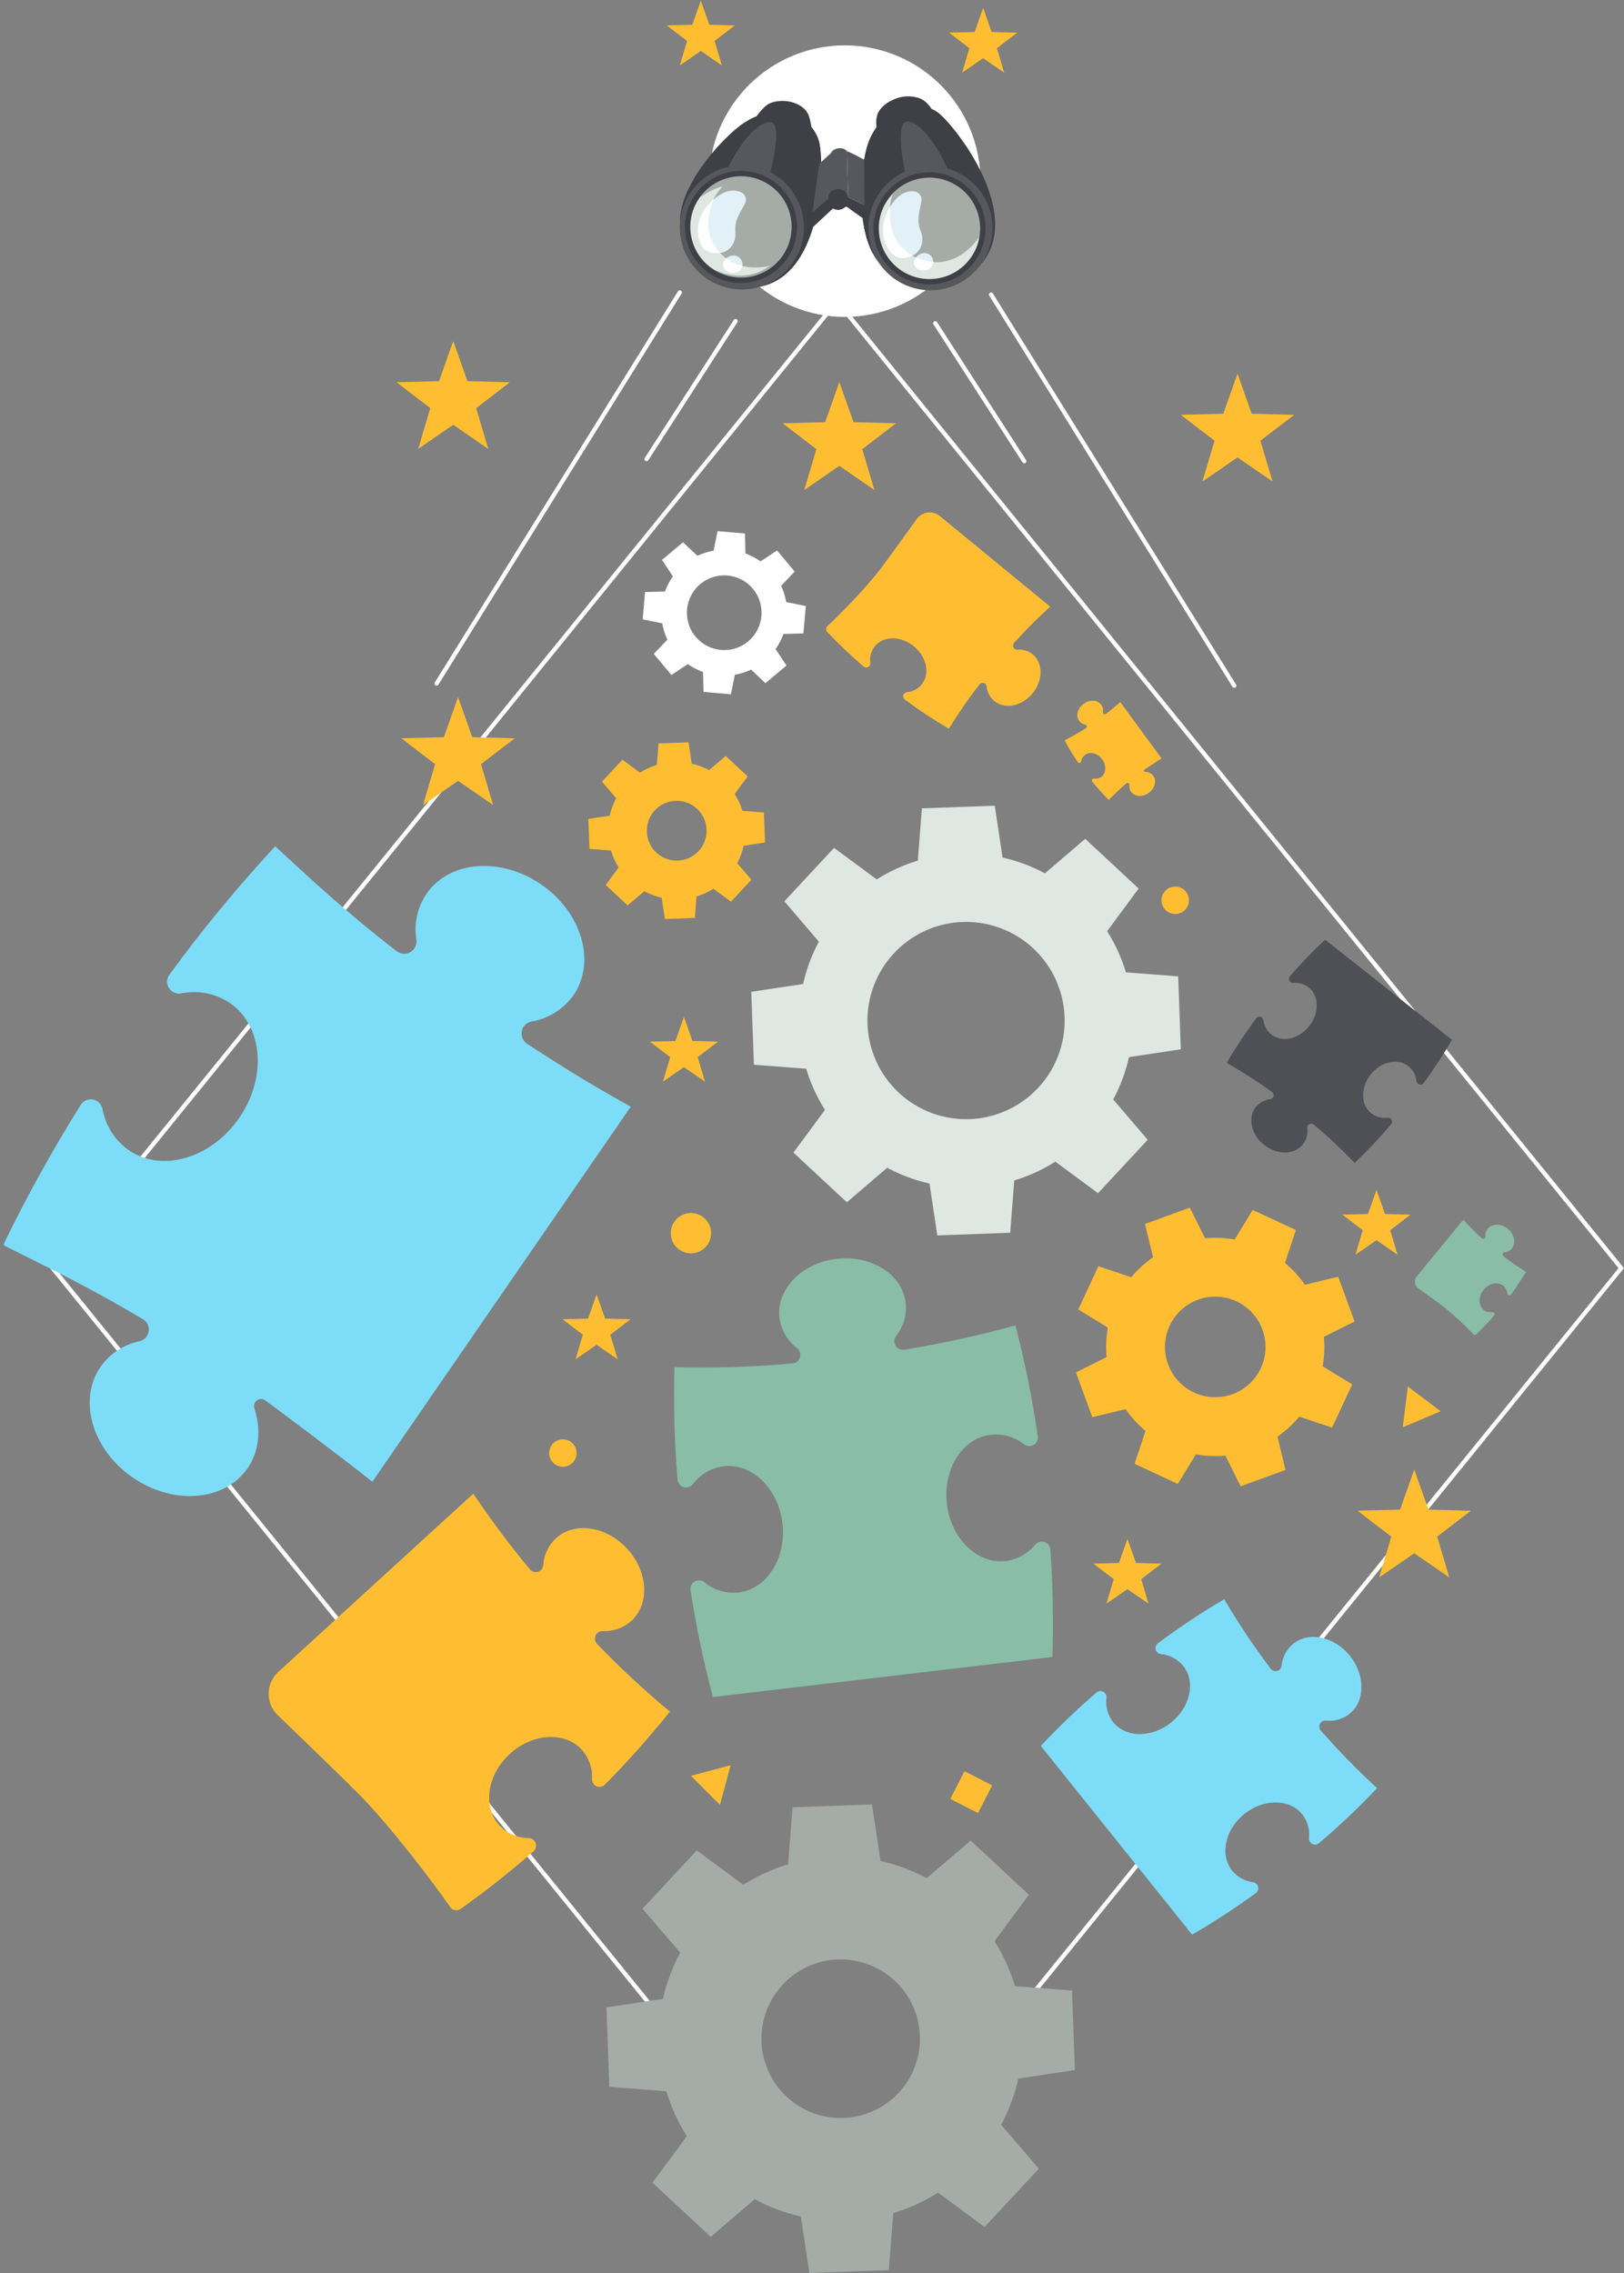 <svg width="496" height="694" viewBox="0 0 496 694" fill="none" xmlns="http://www.w3.org/2000/svg">
<rect x="0" y="0" width="496" height="694" fill="#808080" stroke="none"/>
<mask id="mask0_4_2734" style="mask-type:luminance" maskUnits="userSpaceOnUse" x="0" y="0" width="496" height="694">
<path d="M0.976 694H496V0.21H0.976V694Z" fill="white"/>
</mask>
<g mask="url(#mask0_4_2734)">
<path d="M258.007 96.758C269.002 96.758 279.546 92.39 287.321 84.616C295.095 76.842 299.463 66.298 299.464 55.303C299.464 49.859 298.392 44.468 296.309 39.438C294.225 34.408 291.172 29.838 287.322 25.988C283.472 22.139 278.902 19.085 273.872 17.001C268.842 14.918 263.451 13.846 258.007 13.846C252.563 13.846 247.172 14.918 242.142 17.001C237.112 19.085 232.542 22.139 228.692 25.988C224.843 29.838 221.789 34.408 219.705 39.438C217.622 44.468 216.55 49.859 216.55 55.303C216.551 66.298 220.919 76.842 228.693 84.616C236.468 92.39 247.012 96.758 258.007 96.758Z" fill="white"/>
</g>
<path d="M255.635 91.967L16.084 387.195L255.635 682.423L495.163 387.195L255.635 91.967Z"/>
<mask id="mask1_4_2734" style="mask-type:luminance" maskUnits="userSpaceOnUse" x="0" y="0" width="496" height="694">
<path d="M0.976 694H496V0.21H0.976V694Z" fill="white"/>
</mask>
<g mask="url(#mask1_4_2734)">
<path d="M255.635 91.967L16.084 387.195L255.635 682.423L495.163 387.195L255.635 91.967Z" stroke="white" stroke-width="1.3"/>
</g>
<path d="M224.658 98.047L197.476 140.154" stroke="white" stroke-width="1.3" stroke-linecap="round"/>
<path d="M207.615 89.295L133.356 208.695" stroke="white" stroke-width="1.3" stroke-linecap="round"/>
<path d="M377.955 114.078L373.625 126.33L360.635 126.662L370.949 134.562L367.249 147.019L377.955 139.656L388.655 147.021L384.955 134.564L395.269 126.664L382.285 126.33L377.955 114.078Z" fill="#FFBE31"/>
<path d="M138.428 104.129L134.098 116.381L121.108 116.713L131.422 124.613L127.722 137.07L138.428 129.707L149.128 137.072L145.428 124.615L155.742 116.715L142.758 116.381L138.428 104.129Z" fill="#FFBE31"/>
<path d="M256.349 116.658L252.019 128.91L239.029 129.242L249.343 137.142L245.643 149.599L256.349 142.236L267.049 149.601L263.349 137.144L273.663 129.244L260.679 128.91L256.349 116.658Z" fill="#FFBE31"/>
<path d="M300.275 2.42L297.675 9.771L289.881 9.971L296.075 14.712L293.857 22.187L300.275 17.767L306.697 22.187L304.475 14.712L310.667 9.97L302.875 9.771L300.275 2.42Z" fill="#FFBE31"/>
<path d="M214.044 0.21L211.444 7.559L203.65 7.759L209.844 12.501L207.625 19.976L214.044 15.556L220.467 19.976L218.244 12.501L224.433 7.759L216.644 7.559L214.044 0.21Z" fill="#FFBE31"/>
<mask id="mask2_4_2734" style="mask-type:luminance" maskUnits="userSpaceOnUse" x="0" y="0" width="496" height="694">
<path d="M0.976 694H496V0.21H0.976V694Z" fill="white"/>
</mask>
<g mask="url(#mask2_4_2734)">
<path d="M216.038 584.589C208.546 592.643 203.61 602.737 201.855 613.596C200.1 624.455 201.605 635.59 206.178 645.593C210.752 655.597 218.189 664.02 227.55 669.797C236.91 675.574 247.774 678.445 258.766 678.048C269.759 677.651 280.386 674.003 289.306 667.565C298.225 661.128 305.035 652.191 308.875 641.883C312.714 631.575 313.411 620.36 310.877 609.657C308.343 598.953 302.692 589.241 294.638 581.749C289.291 576.774 283.016 572.902 276.172 570.352C269.328 567.803 262.049 566.626 254.75 566.89C247.451 567.154 240.276 568.853 233.634 571.889C226.991 574.926 221.012 579.241 216.038 584.589ZM239.03 605.978C242.292 602.472 246.52 600.012 251.179 598.908C255.839 597.805 260.722 598.108 265.209 599.78C269.697 601.451 273.588 604.416 276.39 608.299C279.193 612.182 280.781 616.809 280.954 621.594C281.127 626.38 279.877 631.109 277.362 635.184C274.847 639.259 271.18 642.497 266.825 644.489C262.47 646.48 257.623 647.135 252.895 646.371C248.168 645.607 243.773 643.458 240.267 640.197C235.565 635.823 232.794 629.761 232.562 623.344C232.33 616.926 234.656 610.68 239.03 605.978Z" fill="#A5ACA8"/>
</g>
<path d="M314.241 578.511L296.453 561.964L272.419 582.552L295.441 603.968L314.241 578.511Z" fill="#A5ACA8"/>
<path d="M328.289 632.04L327.412 607.762L295.859 605.325L296.995 636.748L328.289 632.04Z" fill="#A5ACA8"/>
<path d="M300.717 679.952L317.264 662.164L296.676 638.13L275.26 661.152L300.717 679.952Z" fill="#A5ACA8"/>
<path d="M242.48 662.706L247.188 694L271.466 693.122L273.903 661.57L242.48 662.706Z" fill="#A5ACA8"/>
<path d="M199.276 666.427L217.064 682.974L241.098 662.386L218.076 640.97L199.276 666.427Z" fill="#A5ACA8"/>
<path d="M185.228 612.899L186.105 637.177L217.658 639.614L216.522 608.191L185.228 612.899Z" fill="#A5ACA8"/>
<path d="M212.801 564.987L196.254 582.775L216.842 606.809L238.258 583.787L212.801 564.987Z" fill="#A5ACA8"/>
<path d="M266.329 550.939L242.051 551.816L239.614 583.369L271.037 582.233L266.329 550.939Z" fill="#A5ACA8"/>
<mask id="mask3_4_2734" style="mask-type:luminance" maskUnits="userSpaceOnUse" x="0" y="0" width="496" height="694">
<path d="M0.976 694H496V0.21H0.976V694Z" fill="white"/>
</mask>
<g mask="url(#mask3_4_2734)">
<path d="M191.32 239.346C188.495 242.383 186.633 246.19 185.971 250.285C185.309 254.38 185.877 258.58 187.601 262.352C189.326 266.125 192.131 269.302 195.661 271.48C199.191 273.659 203.288 274.742 207.434 274.592C211.579 274.442 215.587 273.067 218.951 270.639C222.315 268.211 224.883 264.84 226.331 260.953C227.779 257.066 228.042 252.836 227.086 248.8C226.131 244.763 223.999 241.1 220.962 238.275C216.889 234.486 211.478 232.471 205.919 232.671C200.36 232.872 195.109 235.273 191.32 239.346ZM199.991 247.412C201.221 246.09 202.816 245.162 204.573 244.746C206.33 244.33 208.172 244.444 209.864 245.075C211.556 245.705 213.024 246.823 214.08 248.288C215.137 249.752 215.736 251.497 215.801 253.302C215.867 255.107 215.395 256.89 214.447 258.427C213.498 259.964 212.115 261.185 210.473 261.936C208.83 262.687 207.002 262.934 205.219 262.645C203.437 262.357 201.779 261.547 200.457 260.317C199.579 259.5 198.871 258.518 198.372 257.428C197.873 256.337 197.595 255.159 197.551 253.961C197.508 252.763 197.701 251.567 198.12 250.444C198.538 249.32 199.174 248.29 199.991 247.412Z" fill="#FFBE31"/>
</g>
<path d="M228.354 237.053L221.646 230.813L212.582 238.577L221.264 246.653L228.354 237.053Z" fill="#FFBE31"/>
<path d="M233.652 257.24L233.321 248.084L221.421 247.165L221.849 259.015L233.652 257.24Z" fill="#FFBE31"/>
<path d="M223.254 275.309L229.494 268.601L221.73 259.537L213.654 268.219L223.254 275.309Z" fill="#FFBE31"/>
<path d="M203.067 280.607L212.223 280.276L213.142 268.376L201.292 268.804L203.067 280.607Z" fill="#FFBE31"/>
<path d="M184.998 270.208L191.706 276.448L200.77 268.684L192.088 260.608L184.998 270.208Z" fill="#FFBE31"/>
<path d="M179.7 250.022L180.031 259.178L191.931 260.097L191.5 248.247L179.7 250.022Z" fill="#FFBE31"/>
<path d="M190.099 231.953L183.859 238.661L191.623 247.725L199.699 239.043L190.099 231.953Z" fill="#FFBE31"/>
<path d="M210.285 226.655L201.129 226.986L200.21 238.886L212.06 238.455L210.285 226.655Z" fill="#FFBE31"/>
<mask id="mask4_4_2734" style="mask-type:luminance" maskUnits="userSpaceOnUse" x="0" y="0" width="496" height="694">
<path d="M0.976 694H496V0.21H0.976V694Z" fill="white"/>
</mask>
<g mask="url(#mask4_4_2734)">
<path d="M257.704 276.862C250.834 284.247 246.309 293.504 244.7 303.462C243.091 313.419 244.471 323.63 248.666 332.803C252.86 341.977 259.68 349.7 268.264 354.997C276.848 360.294 286.809 362.927 296.889 362.563C306.969 362.199 316.715 358.854 324.894 352.951C333.073 347.048 339.318 338.852 342.839 329.4C346.36 319.948 346.999 309.664 344.676 299.849C342.353 290.033 337.171 281.127 329.786 274.257C324.882 269.695 319.128 266.143 312.851 263.805C306.575 261.467 299.899 260.388 293.205 260.629C286.512 260.871 279.932 262.429 273.84 265.215C267.749 268 262.266 271.957 257.704 276.862ZM272.997 291.088C277.054 286.727 282.313 283.667 288.109 282.294C293.905 280.922 299.978 281.3 305.56 283.379C311.142 285.458 315.981 289.146 319.467 293.976C322.953 298.805 324.928 304.56 325.144 310.513C325.359 316.465 323.804 322.348 320.676 327.417C317.547 332.486 312.986 336.513 307.569 338.99C302.152 341.466 296.123 342.281 290.242 341.331C284.362 340.38 278.896 337.708 274.535 333.651C271.639 330.957 269.302 327.719 267.658 324.123C266.014 320.526 265.094 316.64 264.951 312.688C264.808 308.736 265.445 304.794 266.826 301.088C268.206 297.381 270.303 293.984 272.997 291.088Z" fill="#DFE7E3"/>
</g>
<path d="M347.762 271.288L331.45 256.113L309.409 274.988L330.522 294.634L347.762 271.288Z" fill="#DFE7E3"/>
<path d="M360.645 320.377L359.84 298.112L330.905 295.877L331.945 324.694L360.645 320.377Z" fill="#DFE7E3"/>
<path d="M335.359 364.315L350.534 348.002L331.653 325.962L312.013 347.075L335.359 364.315Z" fill="#DFE7E3"/>
<path d="M286.27 377.198L308.535 376.393L310.77 347.458L281.953 348.498L286.27 377.198Z" fill="#DFE7E3"/>
<path d="M242.332 351.912L258.644 367.087L280.685 348.212L259.572 328.566L242.332 351.912Z" fill="#DFE7E3"/>
<path d="M229.448 302.823L230.253 325.088L259.188 327.323L258.148 298.506L229.448 302.823Z" fill="#DFE7E3"/>
<path d="M254.734 258.885L239.559 275.197L258.434 297.238L278.08 276.125L254.734 258.885Z" fill="#DFE7E3"/>
<path d="M303.823 246.002L281.558 246.807L279.323 275.742L308.14 274.702L303.823 246.002Z" fill="#DFE7E3"/>
<mask id="mask5_4_2734" style="mask-type:luminance" maskUnits="userSpaceOnUse" x="0" y="0" width="496" height="694">
<path d="M0.976 694H496V0.21H0.976V694Z" fill="white"/>
</mask>
<g mask="url(#mask5_4_2734)">
<path d="M225.526 486.232C223.664 486.424 221.783 486.244 219.992 485.701C218.2 485.158 216.535 484.264 215.093 483.071C214.68 482.749 214.179 482.559 213.656 482.526C213.133 482.492 212.613 482.617 212.162 482.883C211.71 483.149 211.35 483.545 211.126 484.019C210.903 484.492 210.827 485.022 210.909 485.54C212.588 496.525 214.863 507.41 217.726 518.148L321.426 505.919C321.782 494.982 321.572 484.034 320.799 473.119C320.763 472.599 320.572 472.102 320.252 471.691C319.932 471.28 319.496 470.974 319.001 470.812C318.506 470.65 317.973 470.64 317.472 470.782C316.971 470.924 316.524 471.212 316.187 471.61C313.931 474.358 310.713 476.142 307.187 476.6C298.508 477.625 290.449 469.832 289.194 459.182C287.939 448.532 293.962 439.082 302.636 438.055C306.277 437.673 309.923 438.73 312.795 441C313.21 441.311 313.708 441.491 314.226 441.518C314.744 441.545 315.259 441.418 315.704 441.152C316.149 440.886 316.505 440.494 316.727 440.025C316.949 439.556 317.027 439.032 316.95 438.519C315.31 427.118 313.029 415.818 310.118 404.673C298.95 407.755 287.625 410.233 276.19 412.096C275.677 412.181 275.149 412.111 274.676 411.894C274.202 411.678 273.805 411.325 273.534 410.88C273.263 410.436 273.131 409.92 273.155 409.4C273.179 408.88 273.358 408.379 273.669 407.962C275.943 405.09 277.002 401.441 276.62 397.798C275.596 389.117 266.139 383.098 255.493 384.356C244.847 385.614 237.049 393.662 238.073 402.344C238.316 404.183 238.92 405.956 239.851 407.56C240.781 409.165 242.02 410.57 243.495 411.694C243.895 412.022 244.187 412.462 244.336 412.958C244.484 413.453 244.481 413.982 244.327 414.476C244.174 414.97 243.876 415.407 243.473 415.73C243.069 416.054 242.578 416.25 242.063 416.294C230.07 417.375 218.024 417.756 205.986 417.434C205.662 428.884 205.976 440.343 206.926 451.758C206.967 452.28 207.164 452.778 207.492 453.187C207.819 453.596 208.262 453.897 208.763 454.05C209.264 454.204 209.799 454.204 210.3 454.05C210.8 453.895 211.243 453.594 211.57 453.185C212.695 451.689 214.107 450.433 215.723 449.489C217.338 448.544 219.126 447.931 220.981 447.685C229.663 446.662 237.713 454.46 238.969 465.106C240.225 475.752 234.208 485.208 225.526 486.232Z" fill="#89BDA8"/>
<path d="M430.178 325.54C430.865 326.098 431.433 326.787 431.851 327.568C432.268 328.348 432.526 329.203 432.609 330.084C432.64 330.33 432.744 330.56 432.907 330.746C433.071 330.932 433.287 331.065 433.526 331.126C433.766 331.188 434.019 331.176 434.252 331.093C434.485 331.009 434.687 330.857 434.833 330.657C437.944 326.425 440.823 322.026 443.455 317.48L404.705 286.906C400.931 290.443 397.342 294.172 393.952 298.078C393.79 298.264 393.688 298.494 393.658 298.738C393.627 298.982 393.671 299.23 393.782 299.45C393.893 299.67 394.068 299.851 394.283 299.971C394.498 300.091 394.744 300.144 394.989 300.124C396.661 299.96 398.333 300.439 399.665 301.464C402.906 304.022 402.993 309.322 399.854 313.3C396.715 317.278 391.54 318.426 388.299 315.869C386.954 314.78 386.089 313.208 385.887 311.489C385.852 311.246 385.746 311.019 385.582 310.837C385.418 310.654 385.204 310.525 384.966 310.465C384.728 310.405 384.478 310.417 384.247 310.499C384.016 310.582 383.815 310.732 383.669 310.929C380.406 315.289 377.392 319.83 374.639 324.529C379.403 327.232 384.017 330.189 388.462 333.389C388.662 333.532 388.815 333.732 388.901 333.963C388.987 334.193 389.002 334.444 388.944 334.684C388.886 334.923 388.758 335.139 388.576 335.305C388.394 335.471 388.167 335.578 387.923 335.614C386.203 335.814 384.629 336.679 383.539 338.024C380.979 341.269 382.129 346.441 386.107 349.58C390.085 352.719 395.383 352.634 397.943 349.39C398.476 348.694 398.867 347.899 399.092 347.052C399.318 346.205 399.373 345.321 399.256 344.452C399.232 344.208 399.281 343.963 399.397 343.748C399.514 343.532 399.691 343.356 399.908 343.243C400.125 343.129 400.371 343.082 400.614 343.109C400.857 343.135 401.087 343.234 401.274 343.392C405.644 347.04 409.797 350.939 413.714 355.07C417.649 351.351 421.374 347.415 424.872 343.281C425.033 343.093 425.134 342.861 425.161 342.614C425.189 342.368 425.141 342.119 425.025 341.901C424.909 341.682 424.73 341.503 424.511 341.387C424.292 341.271 424.043 341.224 423.797 341.252C422.921 341.375 422.028 341.323 421.173 341.097C420.317 340.872 419.514 340.479 418.812 339.94C415.568 337.38 415.484 332.082 418.623 328.104C421.762 324.126 426.934 322.98 430.178 325.54Z" fill="#4E5055"/>
<path d="M169.785 469.69C167.502 471.826 166.119 474.752 165.917 477.872C165.884 478.33 165.715 478.769 165.431 479.13C165.147 479.491 164.761 479.759 164.323 479.899C163.885 480.039 163.416 480.044 162.975 479.915C162.534 479.785 162.142 479.526 161.849 479.172C155.692 471.768 149.921 464.051 144.559 456.052L84.985 510.49C84.073 511.324 83.341 512.335 82.835 513.463C82.329 514.591 82.061 515.81 82.045 517.046C82.029 518.282 82.268 519.508 82.745 520.648C83.222 521.788 83.928 522.818 84.819 523.674C92.233 530.798 103.672 541.837 109.628 547.833C119.448 557.719 132.883 575.573 137.485 582.256C137.656 582.505 137.876 582.718 138.13 582.881C138.384 583.045 138.668 583.157 138.966 583.21C139.263 583.263 139.569 583.256 139.864 583.191C140.159 583.125 140.438 583.001 140.685 582.827C148.406 577.359 155.835 571.491 162.942 565.247C163.289 564.944 163.537 564.543 163.653 564.097C163.77 563.651 163.75 563.181 163.596 562.746C163.442 562.312 163.161 561.934 162.789 561.661C162.417 561.389 161.973 561.234 161.512 561.217C159.824 561.209 158.156 560.858 156.608 560.186C155.06 559.513 153.665 558.533 152.507 557.305C147.318 551.626 148.757 541.869 155.72 535.505C162.683 529.141 172.535 528.58 177.72 534.259C179.893 536.706 181.008 539.915 180.82 543.182C180.801 543.645 180.922 544.103 181.168 544.495C181.413 544.888 181.772 545.198 182.196 545.383C182.621 545.569 183.091 545.622 183.546 545.536C184.002 545.45 184.42 545.228 184.747 544.9C191.741 537.808 198.37 530.365 204.609 522.6C196.807 516.128 189.376 509.222 182.351 501.914C182.035 501.588 181.823 501.175 181.741 500.729C181.659 500.282 181.711 499.821 181.891 499.404C182.07 498.987 182.37 498.632 182.75 498.385C183.131 498.138 183.577 498.008 184.031 498.014C187.258 498.168 190.418 497.051 192.831 494.903C198.504 489.718 197.952 479.867 191.589 472.903C185.226 465.939 175.458 464.505 169.785 469.69Z" fill="#FFBE31"/>
<path d="M315.407 199.782C314.088 198.726 312.416 198.211 310.731 198.344C310.484 198.36 310.237 198.303 310.023 198.178C309.809 198.054 309.637 197.868 309.528 197.645C309.42 197.422 309.381 197.172 309.416 196.927C309.451 196.681 309.558 196.452 309.724 196.268C313.209 192.402 316.892 188.719 320.758 185.234L287.037 157.564C286.521 157.14 285.923 156.827 285.281 156.643C284.638 156.459 283.965 156.41 283.303 156.497C282.64 156.584 282.003 156.806 281.43 157.149C280.857 157.493 280.36 157.95 279.971 158.493C276.732 163.009 271.707 169.982 268.96 173.63C264.429 179.646 255.914 188.211 252.694 191.189C252.574 191.3 252.477 191.434 252.409 191.583C252.341 191.731 252.303 191.892 252.297 192.056C252.292 192.219 252.319 192.382 252.377 192.535C252.435 192.688 252.523 192.828 252.635 192.947C256.156 196.654 259.868 200.175 263.756 203.495C263.945 203.66 264.179 203.765 264.428 203.794C264.677 203.824 264.929 203.777 265.151 203.661C265.373 203.544 265.554 203.363 265.672 203.142C265.789 202.92 265.836 202.668 265.807 202.419C265.681 201.515 265.74 200.595 265.981 199.715C266.222 198.835 266.639 198.013 267.207 197.299C269.845 194.085 275.176 194.099 279.118 197.336C283.06 200.573 284.118 205.798 281.482 209.012C280.341 210.365 278.711 211.21 276.948 211.362C276.699 211.387 276.463 211.487 276.271 211.649C276.08 211.81 275.942 212.026 275.875 212.267C275.808 212.509 275.816 212.765 275.898 213.002C275.98 213.239 276.131 213.446 276.332 213.595C280.666 216.79 285.16 219.762 289.796 222.5C292.654 217.825 295.772 213.315 299.137 208.991C299.287 208.796 299.491 208.65 299.724 208.572C299.957 208.493 300.208 208.486 300.446 208.55C300.683 208.614 300.896 208.747 301.057 208.933C301.219 209.118 301.322 209.347 301.353 209.591C301.52 211.328 302.361 212.931 303.696 214.056C306.908 216.691 312.136 215.636 315.37 211.694C318.604 207.752 318.619 202.417 315.407 199.782Z" fill="#FFBE31"/>
<path d="M454.396 375.149C453.854 375.826 453.589 376.684 453.657 377.549C453.665 377.676 453.636 377.803 453.572 377.913C453.508 378.023 453.413 378.112 453.298 378.167C453.183 378.223 453.055 378.243 452.929 378.225C452.803 378.207 452.685 378.152 452.59 378.067C450.603 376.276 448.71 374.384 446.918 372.399L432.696 389.731C432.478 389.996 432.317 390.304 432.223 390.634C432.128 390.964 432.103 391.31 432.147 391.651C432.192 391.991 432.306 392.319 432.483 392.614C432.659 392.908 432.894 393.164 433.173 393.364C435.495 395.028 439.073 397.61 440.954 399.023C444.153 401.597 447.169 404.39 449.979 407.384C450.036 407.445 450.105 407.495 450.181 407.529C450.257 407.564 450.339 407.583 450.423 407.586C450.506 407.589 450.59 407.575 450.668 407.546C450.746 407.516 450.818 407.471 450.879 407.414C452.784 405.604 454.594 403.697 456.3 401.698C456.383 401.601 456.434 401.482 456.449 401.355C456.463 401.229 456.439 401.101 456.38 400.988C456.321 400.875 456.23 400.783 456.117 400.722C456.005 400.662 455.878 400.636 455.751 400.649C455.287 400.714 454.814 400.684 454.362 400.56C453.909 400.437 453.487 400.223 453.12 399.931C451.468 398.575 451.476 395.831 453.139 393.809C454.802 391.787 457.488 391.237 459.139 392.593C459.835 393.179 460.269 394.018 460.347 394.924C460.36 395.052 460.411 395.174 460.494 395.272C460.577 395.371 460.688 395.442 460.813 395.476C460.937 395.51 461.069 395.506 461.19 395.464C461.312 395.422 461.418 395.344 461.495 395.24C463.137 393.012 464.665 390.703 466.072 388.32C463.669 386.849 461.352 385.244 459.13 383.512C459.03 383.435 458.955 383.33 458.914 383.21C458.874 383.091 458.869 382.962 458.902 382.84C458.935 382.718 459.004 382.608 459.099 382.525C459.194 382.442 459.312 382.389 459.437 382.373C460.331 382.289 461.157 381.858 461.737 381.173C463.091 379.523 462.549 376.835 460.523 375.173C458.497 373.511 455.75 373.498 454.396 375.149Z" fill="#89BDA8"/>
<path d="M352.223 236.857C351.923 236.468 351.536 236.155 351.093 235.942C350.651 235.729 350.164 235.623 349.673 235.632C349.604 235.629 349.538 235.604 349.484 235.562C349.429 235.519 349.39 235.461 349.371 235.395C349.351 235.328 349.353 235.258 349.376 235.193C349.399 235.128 349.442 235.072 349.498 235.032C350.833 234.12 353.055 232.622 354.74 231.55L342.148 214.357C340.988 215.402 339.612 216.563 337.774 217.971C337.684 218.04 337.576 218.082 337.463 218.089C337.349 218.097 337.236 218.071 337.138 218.014C337.04 217.957 336.96 217.873 336.91 217.771C336.86 217.669 336.842 217.554 336.857 217.442C336.925 217.048 336.915 216.645 336.826 216.255C336.738 215.865 336.573 215.497 336.341 215.171C335.23 213.652 332.819 213.528 330.957 214.892C329.095 216.256 328.487 218.592 329.598 220.108C330.055 220.713 330.723 221.123 331.469 221.257C331.582 221.278 331.686 221.331 331.768 221.412C331.85 221.492 331.906 221.595 331.928 221.708C331.951 221.82 331.939 221.937 331.895 222.043C331.85 222.148 331.775 222.238 331.679 222.301C329.019 224.031 327.146 224.993 325.17 226.057C326.388 228.35 327.738 230.571 329.214 232.707C329.276 232.799 329.364 232.871 329.467 232.913C329.57 232.955 329.683 232.965 329.791 232.942C329.9 232.919 329.999 232.864 330.076 232.783C330.153 232.703 330.204 232.602 330.223 232.492C330.276 232.094 330.408 231.71 330.61 231.364C330.813 231.017 331.082 230.714 331.403 230.472C332.921 229.36 335.256 229.972 336.619 231.83C337.982 233.688 337.857 236.102 336.339 237.214C335.692 237.674 334.89 237.861 334.106 237.735C333.996 237.722 333.885 237.742 333.787 237.792C333.688 237.842 333.607 237.92 333.554 238.017C333.5 238.114 333.476 238.224 333.486 238.334C333.495 238.444 333.537 238.549 333.606 238.635C335.171 240.584 336.84 242.448 338.606 244.218C340.264 242.618 341.698 241.145 344.043 239.18C344.129 239.108 344.234 239.064 344.345 239.053C344.456 239.041 344.567 239.064 344.666 239.117C344.764 239.17 344.844 239.251 344.895 239.35C344.947 239.449 344.967 239.561 344.954 239.672C344.859 240.421 345.051 241.179 345.49 241.793C346.601 243.31 349.011 243.437 350.873 242.074C352.735 240.711 353.334 238.374 352.223 236.857Z" fill="#FFBE31"/>
<path d="M340.946 397.193C338.165 403.169 337.218 409.835 338.226 416.349C339.233 422.863 342.15 428.932 346.607 433.788C351.063 438.644 356.86 442.07 363.264 443.631C369.667 445.193 376.39 444.821 382.582 442.562C388.774 440.303 394.157 436.258 398.051 430.94C401.944 425.621 404.173 419.268 404.456 412.683C404.738 406.097 403.061 399.576 399.638 393.944C396.214 388.312 391.197 383.821 385.221 381.04C377.208 377.311 368.041 376.918 359.738 379.947C351.435 382.976 344.675 389.18 340.946 397.193ZM357.236 404.774C358.518 402.02 360.587 399.708 363.183 398.131C365.779 396.553 368.784 395.781 371.818 395.911C374.853 396.041 377.781 397.068 380.232 398.863C382.683 400.657 384.547 403.138 385.588 405.991C386.629 408.845 386.8 411.943 386.08 414.894C385.361 417.845 383.782 420.516 381.544 422.57C379.306 424.624 376.509 425.968 373.508 426.432C370.506 426.897 367.434 426.461 364.68 425.179C362.851 424.328 361.208 423.125 359.844 421.639C358.481 420.153 357.423 418.413 356.732 416.518C356.04 414.623 355.729 412.611 355.816 410.596C355.902 408.581 356.385 406.603 357.236 404.774Z" fill="#FFBE31"/>
</g>
<path d="M395.795 375.57L382.595 369.428L372.705 385.606L389.787 393.556L395.795 375.57Z" fill="#FFBE31"/>
<path d="M413.7 403.483L408.711 389.807L390.276 394.252L396.734 411.952L413.7 403.483Z" fill="#FFBE31"/>
<path d="M406.844 435.89L412.986 422.69L396.808 412.8L388.858 429.882L406.844 435.89Z" fill="#FFBE31"/>
<path d="M378.931 453.795L392.607 448.806L388.162 430.371L370.462 436.829L378.931 453.795Z" fill="#FFBE31"/>
<path d="M346.524 446.938L359.724 453.08L369.614 436.902L352.532 428.952L346.524 446.938Z" fill="#FFBE31"/>
<path d="M328.619 419.026L333.608 432.702L352.043 428.257L345.585 410.556L328.619 419.026Z" fill="#FFBE31"/>
<path d="M335.476 386.618L329.334 399.818L345.512 409.708L353.462 392.626L335.476 386.618Z" fill="#FFBE31"/>
<path d="M363.388 368.714L349.712 373.703L354.157 392.138L371.857 385.68L363.388 368.714Z" fill="#FFBE31"/>
<mask id="mask6_4_2734" style="mask-type:luminance" maskUnits="userSpaceOnUse" x="0" y="0" width="496" height="694">
<path d="M0.976 694H496V0.21H0.976V694Z" fill="white"/>
</mask>
<g mask="url(#mask6_4_2734)">
<path d="M222.866 167.942C217.791 167.499 212.747 169.09 208.845 172.366C204.942 175.641 202.501 180.333 202.058 185.408C201.615 190.483 203.206 195.527 206.482 199.429C209.757 203.331 214.449 205.772 219.524 206.215C222.037 206.435 224.569 206.157 226.974 205.398C229.38 204.639 231.613 203.414 233.545 201.792C235.477 200.17 237.071 198.184 238.236 195.946C239.4 193.708 240.113 191.263 240.332 188.75C240.775 183.675 239.184 178.631 235.908 174.729C232.633 170.827 227.941 168.385 222.866 167.942ZM220.203 198.442C218.711 198.312 217.259 197.889 215.93 197.198C214.601 196.507 213.422 195.56 212.459 194.413C211.496 193.266 210.768 191.94 210.318 190.511C209.868 189.082 209.704 187.579 209.835 186.087C209.965 184.595 210.387 183.143 211.079 181.815C211.77 180.486 212.716 179.307 213.863 178.344C215.01 177.381 216.335 176.654 217.764 176.203C219.192 175.753 220.695 175.588 222.187 175.719C223.679 175.849 225.131 176.272 226.459 176.963C227.788 177.654 228.967 178.6 229.93 179.747C230.892 180.894 231.62 182.22 232.07 183.648C232.52 185.076 232.685 186.579 232.554 188.071C232.425 189.563 232.002 191.015 231.311 192.344C230.62 193.673 229.674 194.853 228.527 195.816C227.38 196.779 226.055 197.507 224.627 197.957C223.198 198.408 221.695 198.573 220.203 198.442Z" fill="white"/>
</g>
<path d="M219.158 162.167L227.517 162.897L227.803 173.824L216.983 172.879L219.158 162.167Z" fill="white"/>
<path d="M202.184 170.956L208.611 165.561L216.539 173.086L208.221 180.068L202.184 170.956Z" fill="white"/>
<path d="M196.283 189.115L197.013 180.756L207.94 180.47L206.995 191.29L196.283 189.115Z" fill="white"/>
<path d="M205.072 206.089L199.677 199.662L207.202 191.734L214.184 200.052L205.072 206.089Z" fill="white"/>
<path d="M223.231 211.99L214.872 211.26L214.586 200.333L225.406 201.278L223.231 211.99Z" fill="white"/>
<path d="M240.205 203.201L233.778 208.596L225.85 201.071L234.168 194.089L240.205 203.201Z" fill="white"/>
<path d="M246.106 185.042L245.376 193.401L234.449 193.687L235.394 182.867L246.106 185.042Z" fill="white"/>
<path d="M237.317 168.068L242.712 174.495L235.187 182.423L228.205 174.105L237.317 168.068Z" fill="white"/>
<path d="M294.565 540.805L303.022 545.118L298.709 553.575L290.252 549.262L294.565 540.805Z" fill="#FFBE31"/>
<mask id="mask7_4_2734" style="mask-type:luminance" maskUnits="userSpaceOnUse" x="0" y="0" width="496" height="694">
<path d="M0.976 694H496V0.21H0.976V694Z" fill="white"/>
</mask>
<g mask="url(#mask7_4_2734)">
<path d="M204.867 376.528C204.867 374.895 205.516 373.329 206.67 372.175C207.825 371.02 209.39 370.372 211.023 370.372C212.656 370.372 214.221 371.02 215.376 372.175C216.53 373.329 217.179 374.895 217.179 376.528C217.179 378.16 216.53 379.726 215.376 380.881C214.221 382.035 212.656 382.684 211.023 382.684C209.39 382.684 207.825 382.035 206.67 380.881C205.516 379.726 204.867 378.16 204.867 376.528Z" fill="#FFBE31"/>
<path d="M167.724 443.654C167.724 442.543 168.165 441.478 168.95 440.693C169.736 439.908 170.801 439.467 171.911 439.467C172.461 439.467 173.005 439.575 173.514 439.785C174.022 439.996 174.483 440.304 174.872 440.693C175.261 441.082 175.57 441.543 175.78 442.051C175.991 442.559 176.099 443.104 176.099 443.654C176.099 444.204 175.991 444.748 175.78 445.256C175.57 445.764 175.261 446.226 174.872 446.615C174.483 447.004 174.022 447.312 173.514 447.522C173.005 447.733 172.461 447.841 171.911 447.841C170.801 447.841 169.736 447.4 168.95 446.614C168.165 445.829 167.724 444.764 167.724 443.654Z" fill="#FFBE31"/>
<path d="M354.74 274.879C354.74 273.768 355.181 272.703 355.966 271.918C356.752 271.133 357.817 270.692 358.927 270.692C359.477 270.692 360.022 270.8 360.53 271.01C361.038 271.221 361.499 271.529 361.888 271.918C362.277 272.307 362.586 272.768 362.796 273.276C363.007 273.784 363.115 274.329 363.115 274.879C363.115 275.429 363.007 275.973 362.796 276.481C362.586 276.989 362.277 277.451 361.888 277.84C361.499 278.229 361.038 278.537 360.53 278.747C360.022 278.958 359.477 279.066 358.927 279.066C357.817 279.066 356.752 278.625 355.966 277.84C355.181 277.054 354.74 275.989 354.74 274.879Z" fill="#FFBE31"/>
</g>
<path d="M429.977 423.334L439.988 430.889L428.44 435.782L429.977 423.334Z" fill="#FFBE31"/>
<path d="M223.138 538.962L219.892 551.077L211.023 542.208L223.138 538.962Z" fill="#FFBE31"/>
<mask id="mask8_4_2734" style="mask-type:luminance" maskUnits="userSpaceOnUse" x="0" y="0" width="496" height="694">
<path d="M0.976 694H496V0.21H0.976V694Z" fill="white"/>
</mask>
<g mask="url(#mask8_4_2734)">
<path d="M75.608 448.295C79.256 443.001 79.784 436.333 77.678 429.953C77.54 429.518 77.544 429.05 77.689 428.618C77.834 428.185 78.112 427.809 78.484 427.545C78.856 427.28 79.302 427.141 79.758 427.146C80.214 427.151 80.657 427.301 81.023 427.574C89.491 433.849 103.493 444.326 113.723 452.406L192.647 337.882C183.715 332.982 173.602 326.99 160.981 318.689C160.361 318.285 159.874 317.706 159.584 317.025C159.294 316.344 159.213 315.592 159.351 314.864C159.489 314.137 159.841 313.468 160.361 312.941C160.881 312.414 161.547 312.054 162.272 311.906C164.845 311.479 167.309 310.548 169.52 309.165C171.732 307.782 173.648 305.975 175.158 303.848C182.127 293.736 177.714 278.613 165.314 270.067C152.914 261.521 137.22 262.788 130.251 272.9C127.49 277.009 126.385 282.01 127.16 286.9C127.274 287.639 127.164 288.396 126.844 289.072C126.524 289.748 126.009 290.313 125.365 290.694C124.721 291.074 123.978 291.253 123.231 291.207C122.484 291.161 121.769 290.893 121.176 290.436C104.799 277.766 94.847 268.295 84.049 258.395C72.529 270.822 61.744 283.911 51.749 297.595C51.321 298.174 51.075 298.869 51.043 299.589C51.011 300.309 51.195 301.022 51.571 301.637C51.947 302.252 52.497 302.74 53.153 303.04C53.808 303.34 54.538 303.438 55.249 303.321C57.816 302.793 60.462 302.781 63.033 303.284C65.605 303.787 68.05 304.796 70.229 306.252C80.342 313.226 81.608 328.921 73.063 341.321C64.518 353.721 49.401 358.121 39.289 351.156C35.062 348.159 32.184 343.618 31.278 338.516C31.128 337.809 30.769 337.162 30.249 336.661C29.728 336.159 29.07 335.824 28.357 335.699C27.645 335.575 26.912 335.666 26.252 335.962C25.592 336.257 25.035 336.744 24.654 337.358C15.996 351.18 8.092 365.46 0.976 380.135C14.376 386.922 26.555 392.585 43.698 402.82C44.322 403.194 44.82 403.746 45.127 404.405C45.433 405.064 45.535 405.801 45.419 406.519C45.303 407.237 44.975 407.903 44.476 408.432C43.977 408.962 43.331 409.329 42.621 409.487C37.8 410.514 33.544 413.321 30.701 417.348C23.739 427.448 28.136 442.577 40.536 451.122C52.936 459.667 68.646 458.395 75.608 448.295Z" fill="#7DDDF8"/>
<path d="M339.959 525.798C339.146 524.753 338.549 523.557 338.203 522.279C337.858 521.001 337.77 519.667 337.945 518.355C337.983 517.986 337.909 517.615 337.733 517.289C337.557 516.963 337.287 516.697 336.958 516.526C336.63 516.356 336.257 516.288 335.889 516.331C335.521 516.375 335.175 516.528 334.895 516.771C328.935 521.894 323.258 527.338 317.89 533.079L364.092 590.698C370.785 586.811 377.272 582.582 383.529 578.027C383.827 577.81 384.053 577.51 384.18 577.164C384.306 576.818 384.326 576.442 384.238 576.084C384.149 575.727 383.957 575.404 383.684 575.156C383.411 574.909 383.071 574.748 382.706 574.695C380.213 574.372 377.936 573.11 376.34 571.168C372.476 566.348 374.132 558.592 380.048 553.849C385.964 549.106 393.894 549.173 397.758 553.993C399.352 556.035 400.085 558.618 399.8 561.193C399.769 561.558 399.848 561.925 400.026 562.246C400.204 562.566 400.473 562.827 400.799 562.994C401.125 563.162 401.494 563.228 401.858 563.186C402.223 563.143 402.566 562.993 402.845 562.755C409.069 557.497 414.992 551.893 420.586 545.969C414.551 540.425 408.82 534.56 403.417 528.398C403.174 528.122 403.019 527.779 402.972 527.415C402.925 527.05 402.988 526.68 403.153 526.351C403.318 526.022 403.578 525.75 403.898 525.57C404.218 525.39 404.586 525.309 404.952 525.339C407.526 525.625 410.111 524.893 412.152 523.299C416.976 519.431 417.04 511.504 412.297 505.589C407.554 499.674 399.797 498.014 394.978 501.882C393.966 502.717 393.129 503.744 392.516 504.903C391.902 506.062 391.524 507.332 391.402 508.638C391.355 509.001 391.201 509.343 390.959 509.618C390.717 509.893 390.398 510.09 390.044 510.183C389.69 510.276 389.315 510.261 388.97 510.14C388.624 510.02 388.322 509.798 388.102 509.505C382.96 502.716 378.218 495.633 373.9 488.293C366.911 492.389 360.156 496.871 353.666 501.719C353.368 501.939 353.143 502.244 353.021 502.594C352.899 502.943 352.884 503.322 352.979 503.68C353.075 504.038 353.275 504.359 353.555 504.602C353.836 504.844 354.182 504.997 354.55 505.04C355.869 505.154 357.152 505.53 358.324 506.145C359.496 506.76 360.534 507.602 361.377 508.623C365.245 513.447 363.585 521.198 357.67 525.942C351.755 530.686 343.827 530.622 339.959 525.798Z" fill="#7DDDF8"/>
</g>
<path d="M208.886 310.489L206.286 317.84L198.492 318.04L204.686 322.781L202.468 330.256L208.886 325.836L215.308 330.256L213.086 322.781L219.278 318.039L211.486 317.84L208.886 310.489Z" fill="#FFBE31"/>
<path d="M420.407 363.318L417.807 370.669L410.013 370.869L416.207 375.61L413.989 383.085L420.407 378.665L426.829 383.085L424.607 375.61L430.799 370.868L423.007 370.669L420.407 363.318Z" fill="#FFBE31"/>
<path d="M344.348 469.867L341.748 477.218L333.954 477.418L340.148 482.159L337.93 489.634L344.348 485.214L350.77 489.634L348.548 482.159L354.74 477.417L346.948 477.218L344.348 469.867Z" fill="#FFBE31"/>
<path d="M182.206 395.245L179.606 402.596L171.812 402.796L178.006 407.537L175.788 415.012L182.206 410.592L188.628 415.012L186.406 407.537L192.598 402.795L184.806 402.596L182.206 395.245Z" fill="#FFBE31"/>
<path d="M139.902 212.838L135.572 225.09L122.582 225.422L132.896 233.322L129.196 245.779L139.902 238.416L150.602 245.781L146.902 233.324L157.216 225.424L144.232 225.09L139.902 212.838Z" fill="#FFBE31"/>
<path d="M431.941 448.68L427.611 460.932L414.621 461.264L424.935 469.164L421.235 481.621L431.941 474.258L442.641 481.623L438.941 469.166L449.255 461.266L436.271 460.932L431.941 448.68Z" fill="#FFBE31"/>
<mask id="mask9_4_2734" style="mask-type:luminance" maskUnits="userSpaceOnUse" x="0" y="0" width="496" height="694">
<path d="M0.976 694H496V0.21H0.976V694Z" fill="white"/>
</mask>
<g mask="url(#mask9_4_2734)">
<path d="M267.635 38.952C267.797 38.723 267.316 37.015 267.966 35C268.616 32.985 270.928 31.022 273.866 30.021C276.06 29.239 278.452 29.209 280.666 29.934C283.717 30.927 285.523 34.91 285.287 34.991C285.051 35.072 267.635 38.952 267.635 38.952Z" fill="#3E4046"/>
<path d="M229.956 36.756C230.315 36.697 232.95 32.425 235.174 31.514C239.463 29.756 245.905 31.363 247.156 35.721C248.175 39.256 248.631 44.514 247.739 44.621C246.847 44.728 229.956 36.756 229.956 36.756Z" fill="#3E4046"/>
</g>
<path d="M207.827 66.637L228.187 45.203L244.064 56.682L246.737 62.073L245.206 72.928L207.988 67.35L207.827 66.637Z" fill="#3E4046"/>
<mask id="mask10_4_2734" style="mask-type:luminance" maskUnits="userSpaceOnUse" x="0" y="0" width="496" height="694">
<path d="M0.976 694H496V0.21H0.976V694Z" fill="white"/>
</mask>
<g mask="url(#mask10_4_2734)">
<path d="M250.202 43.439C251.741 50.276 251.602 83.15 232.482 87.453C222.271 89.753 211.313 83.053 208.109 70.772C205.048 59.004 220.482 41.915 227.483 37.353C227.79 37.153 228.083 36.971 228.361 36.823C231.842 34.738 235.927 33.896 239.948 34.434H239.954C239.976 34.442 240.037 34.448 240.128 34.468C242.499 34.817 244.717 35.852 246.507 37.447C248.297 39.041 249.582 41.124 250.202 43.439Z" fill="#3E4046"/>
<path d="M227.483 37.353C221.318 41.847 214.856 54.534 214.856 54.534C214.856 54.534 210.447 60.741 210.437 61.196C210.427 61.651 208.037 70.117 208.109 70.772C205.048 59.004 220.483 41.915 227.483 37.353Z" fill="#3E4046"/>
<path d="M250.202 43.439C251.741 50.276 251.602 83.15 232.482 87.453C232.482 87.453 241.408 80.602 242.411 77.995C243.414 75.388 246.211 69.929 245.311 66.548C244.528 63.958 243.552 61.429 242.391 58.985C242.279 58.824 248.057 43.749 246.061 39.403C245.515 38.182 244.696 37.102 243.667 36.247C242.639 35.391 241.428 34.782 240.128 34.467C242.5 34.816 244.717 35.852 246.507 37.446C248.297 39.04 249.582 41.124 250.202 43.439Z" fill="#3E4046"/>
<path d="M245.065 65.278C245.612 67.706 245.675 70.219 245.25 72.671C244.826 75.124 243.923 77.469 242.592 79.573C241.262 81.676 239.53 83.497 237.496 84.932C235.461 86.366 233.164 87.385 230.736 87.932C228.308 88.479 225.795 88.542 223.343 88.118C220.89 87.694 218.545 86.79 216.441 85.46C214.337 84.129 212.517 82.397 211.082 80.363C209.648 78.329 208.628 76.031 208.082 73.603C207.535 71.175 207.472 68.662 207.897 66.21C208.321 63.757 209.224 61.412 210.555 59.308C211.885 57.205 213.617 55.384 215.651 53.95C217.686 52.515 219.983 51.496 222.411 50.949C224.839 50.402 227.352 50.339 229.804 50.764C232.257 51.188 234.602 52.091 236.706 53.422C238.809 54.752 240.63 56.484 242.065 58.519C243.499 60.553 244.518 62.85 245.065 65.278Z" fill="#56585E"/>
<path d="M242.839 65.568C243.184 67.099 243.314 68.67 243.225 70.237C243.026 73.807 241.702 77.223 239.444 79.995C237.185 82.767 234.107 84.753 230.65 85.668C230.443 85.722 230.235 85.775 230.027 85.822C227.418 86.416 224.704 86.377 222.113 85.708C219.085 84.936 216.33 83.34 214.153 81.099C211.976 78.858 210.461 76.057 209.777 73.008C209.079 69.906 209.267 66.67 210.322 63.671C211.376 60.671 213.253 58.029 215.739 56.046C217.742 54.445 220.085 53.322 222.588 52.762C224.82 52.256 227.132 52.21 229.382 52.626C231.633 53.041 233.775 53.911 235.679 55.181C237.507 56.388 239.081 57.941 240.313 59.752C240.631 60.215 240.924 60.696 241.189 61.191C241.944 62.565 242.499 64.038 242.839 65.568Z" fill="#A5ACA8"/>
<path d="M224.165 54.03C224.165 54.03 215.336 58.673 216.417 70.151C216.824 74.475 222.53 84.737 236.583 80.782C236.583 80.782 226.938 91.211 215.883 81.813C204.828 72.415 210.99 61.67 214.119 58.475C217.248 55.28 224.165 54.03 224.165 54.03Z" fill="#DFE7E3"/>
<path d="M243.225 70.236C243.027 73.806 241.703 77.223 239.445 79.995C237.186 82.767 234.108 84.754 230.651 85.67C230.443 85.723 230.236 85.777 230.027 85.824C227.418 86.418 224.704 86.378 222.113 85.709C217.195 82.533 212.913 79.717 217.133 81.876C228.165 87.516 237.705 81.776 239.199 74.676C240.512 68.436 238.866 61.503 232.992 58.036C223.749 52.585 214.053 60.152 214.053 60.152L215.735 56.043C217.739 54.442 220.081 53.318 222.584 52.758C224.817 52.251 227.131 52.204 229.383 52.62C231.635 53.036 233.779 53.906 235.684 55.178C237.512 56.384 239.086 57.937 240.318 59.748C241.172 62.77 242.301 66.779 243.225 70.236Z" fill="#A5ACA8"/>
<path d="M233.945 84.612C232.713 85.226 231.41 85.689 230.067 85.99C225.639 86.982 220.997 86.177 217.162 83.751C213.327 81.325 210.61 77.477 209.609 73.05C209.109 70.858 209.05 68.588 209.434 66.372C209.817 64.156 210.637 62.038 211.845 60.141C213.041 58.238 214.603 56.591 216.439 55.295C218.276 54 220.351 53.081 222.545 52.592C224.738 52.092 227.009 52.031 229.225 52.415C231.442 52.798 233.56 53.618 235.458 54.826C237.362 56.023 239.009 57.585 240.305 59.423C241.601 61.261 242.519 63.337 243.007 65.532C243.843 69.268 243.404 73.175 241.762 76.633C240.12 80.091 237.368 82.899 233.945 84.612ZM219.373 55.446C216.852 56.705 214.726 58.632 213.226 61.017C212.134 62.733 211.394 64.648 211.047 66.651C210.701 68.655 210.755 70.708 211.207 72.69C212.114 76.692 214.57 80.172 218.038 82.365C221.506 84.559 225.702 85.288 229.707 84.392C233.709 83.485 237.188 81.028 239.381 77.56C241.574 74.093 242.303 69.896 241.407 65.892C240.966 63.908 240.135 62.03 238.964 60.369C237.792 58.707 236.303 57.294 234.582 56.212C232.866 55.121 230.951 54.38 228.948 54.033C226.944 53.687 224.892 53.741 222.909 54.192C221.684 54.467 220.497 54.889 219.373 55.448" fill="#3E4046"/>
</g>
<path d="M267.682 79.02L270.512 49.594L290.09 48.852L295.517 51.452L300.999 60.944L268.248 79.483L267.682 79.02Z" fill="#3E4046"/>
<mask id="mask11_4_2734" style="mask-type:luminance" maskUnits="userSpaceOnUse" x="0" y="0" width="496" height="694">
<path d="M0.976 694H496V0.21H0.976V694Z" fill="white"/>
</mask>
<g mask="url(#mask11_4_2734)">
<path d="M299.924 80.226C299.624 80.6 299.303 80.951 298.975 81.298C292.13 88.445 280.075 89.449 270.45 82.098C268.887 80.863 267.602 79.312 266.679 77.546C261.051 67.326 263.024 48.653 265.487 42.885C266.552 40.259 268.173 37.895 270.239 35.956V35.948C274.906 31.685 280.806 31.335 284.939 33.458C285.588 33.782 286.199 34.177 286.76 34.637C292.191 39.075 312.332 65.056 299.924 80.226Z" fill="#3E4046"/>
<path d="M299.924 80.226C299.624 80.6 299.303 80.951 298.975 81.298C298.463 81.12 298.103 80.942 298.287 80.814C298.777 80.478 302.506 68.914 302.763 68.786C303.02 68.658 300.124 59.797 300.124 59.797L296.179 55.005C296.179 55.005 292.179 40.888 284.944 33.458C285.593 33.782 286.204 34.177 286.765 34.637C292.191 39.075 312.332 65.056 299.924 80.226Z" fill="#3E4046"/>
<path d="M270.24 35.956C267.893 39.417 268.173 42.086 267.806 47.49C267.646 51.27 267.941 55.056 268.684 58.766C268.395 60.292 267.887 61.768 267.176 63.149C265.902 65.791 266.429 76.819 266.676 77.549C261.052 67.321 263.029 48.656 265.488 42.885C266.553 40.259 268.174 37.895 270.24 35.956Z" fill="#3E4046"/>
<path d="M296.174 55.006C300.065 58.189 302.533 62.787 303.034 67.788C303.535 72.79 302.028 77.787 298.846 81.678C295.663 85.569 291.065 88.037 286.063 88.538C281.061 89.039 276.065 87.532 272.174 84.35C268.283 81.167 265.815 76.569 265.314 71.567C264.813 66.565 266.32 61.569 269.502 57.678C271.078 55.751 273.018 54.154 275.211 52.977C277.404 51.799 279.808 51.066 282.285 50.818C284.761 50.57 287.263 50.812 289.646 51.53C292.029 52.249 294.247 53.43 296.174 55.006Z" fill="#56585E"/>
<path d="M294.6 56.605C297.994 59.38 300.181 63.362 300.7 67.715C301.22 72.068 300.032 76.453 297.386 79.948C297.255 80.118 297.125 80.288 296.986 80.454C295.577 82.176 293.842 83.604 291.881 84.656C289.92 85.708 287.772 86.363 285.557 86.585C283.343 86.806 281.107 86.589 278.976 85.946C276.846 85.303 274.863 84.247 273.141 82.838C269.663 79.993 267.458 75.883 267.01 71.412C266.562 66.942 267.909 62.476 270.753 58.998C272.2 57.223 273.993 55.761 276.023 54.702C278.053 53.643 280.278 53.008 282.561 52.836C285.31 52.611 288.072 53.071 290.6 54.174C292.042 54.791 293.389 55.609 294.6 56.605Z" fill="#A5ACA8"/>
<path d="M272.783 59.023C272.783 59.023 268.69 68.123 276.613 76.495C279.598 79.649 290.413 84.217 299.047 72.442C299.047 72.442 297.876 86.599 283.375 86.011C268.874 85.423 267.113 73.159 267.61 68.714C268.107 64.269 272.783 59.023 272.783 59.023Z" fill="#DFE7E3"/>
<path d="M291.533 85.031C288.579 86.507 285.261 87.097 281.979 86.733C278.698 86.368 275.591 85.062 273.033 82.974C269.524 80.097 267.299 75.945 266.847 71.429C266.394 66.914 267.752 62.403 270.621 58.887C272.04 57.142 273.791 55.696 275.773 54.633C277.755 53.57 279.928 52.91 282.167 52.693C284.404 52.462 286.664 52.678 288.817 53.327C290.971 53.977 292.973 55.046 294.71 56.475C296.455 57.894 297.901 59.645 298.964 61.626C300.027 63.607 300.687 65.78 300.905 68.018C301.136 70.255 300.92 72.516 300.271 74.668C299.622 76.822 298.552 78.824 297.123 80.561C295.598 82.43 293.692 83.954 291.533 85.031ZM276.957 55.867C275 56.845 273.273 58.228 271.892 59.925C269.299 63.105 268.072 67.184 268.481 71.267C268.89 75.35 270.901 79.104 274.074 81.706C275.644 82.998 277.456 83.965 279.402 84.552C281.349 85.139 283.393 85.334 285.416 85.126C287.44 84.929 289.404 84.333 291.196 83.371C292.988 82.41 294.572 81.103 295.855 79.526C297.147 77.956 298.114 76.145 298.701 74.198C299.288 72.251 299.483 70.207 299.275 68.184C299.078 66.16 298.482 64.196 297.521 62.404C296.559 60.612 295.252 59.029 293.675 57.745C292.105 56.453 290.294 55.485 288.347 54.897C286.4 54.31 284.356 54.114 282.333 54.322C280.463 54.507 278.643 55.031 276.96 55.867" fill="#3E4046"/>
</g>
<path d="M248.358 69.27L254.405 63.649L258.558 63.101L264.169 67.101L264.014 62.72L259.07 60.204L252.27 60.948L248.143 64.796L248.358 69.27Z" fill="#3E4046"/>
<mask id="mask12_4_2734" style="mask-type:luminance" maskUnits="userSpaceOnUse" x="0" y="0" width="496" height="694">
<path d="M0.976 694H496V0.21H0.976V694Z" fill="white"/>
</mask>
<g mask="url(#mask12_4_2734)">
<path d="M248.142 64.796L250.209 50.035C250.209 50.035 254.696 45.828 254.533 46.235C254.37 46.642 252.813 60.826 252.813 60.826L248.142 64.796Z" fill="#56585E"/>
<path d="M264.013 62.72L263.933 48.757C263.933 48.757 258.681 45.897 258.679 46.249C258.677 46.601 259.07 60.204 259.07 60.204L264.013 62.72Z" fill="#56585E"/>
<path d="M252.813 60.826L259.07 60.204L258.679 46.248C257.946 44.801 254.571 44.893 253.803 46.764L252.813 60.826Z" fill="#56585E"/>
<path d="M259.07 60.204C259.161 60.61 259.172 61.03 259.1 61.441C259.029 61.851 258.878 62.243 258.655 62.595C258.432 62.947 258.142 63.251 257.801 63.491C257.461 63.731 257.076 63.901 256.67 63.992C255.849 64.176 254.989 64.026 254.279 63.576C253.569 63.126 253.066 62.412 252.882 61.592C252.791 61.185 252.78 60.765 252.852 60.355C252.923 59.945 253.074 59.552 253.297 59.201C253.52 58.849 253.81 58.544 254.151 58.305C254.491 58.065 254.876 57.895 255.282 57.804C255.688 57.712 256.109 57.702 256.519 57.773C256.929 57.844 257.322 57.996 257.674 58.219C258.025 58.441 258.33 58.732 258.569 59.072C258.809 59.413 258.979 59.797 259.07 60.204Z" fill="#3E4046"/>
<path d="M227.68 61.837C226.24 64.808 224.297 66.988 224.589 70.56C224.827 73.48 223.695 76.016 220.82 77.042C220.544 77.138 220.259 77.208 219.97 77.253C219.125 77.386 218.262 77.343 217.434 77.126C216.647 76.966 215.912 76.615 215.293 76.104C214.674 75.592 214.191 74.936 213.887 74.193C212.18 69.317 213.732 64.817 217.465 61.337C217.619 61.196 217.774 61.055 217.929 60.92C220.393 58.776 223.529 57.279 226.644 58.832C227.124 59.149 227.485 59.615 227.673 60.158C227.86 60.702 227.863 61.292 227.68 61.837Z" fill="#E2F1F8"/>
<path d="M226.745 80.404C226.78 80.654 226.77 80.909 226.715 81.156C226.634 81.594 226.442 82.003 226.156 82.344C225.871 82.686 225.502 82.947 225.085 83.104C224.415 83.358 223.682 83.392 222.991 83.201C222.301 83.01 221.689 82.604 221.245 82.042C221.016 81.732 220.875 81.366 220.836 80.983C220.797 80.599 220.862 80.213 221.023 79.863C221.213 79.49 221.472 79.157 221.786 78.88C222.166 78.55 222.614 78.308 223.097 78.17C223.581 78.032 224.089 78.001 224.586 78.08C225.148 78.184 225.661 78.466 226.05 78.885C226.438 79.303 226.682 79.836 226.745 80.404Z" fill="#E2F1F8"/>
<path d="M216.945 72.36C217.608 74.177 218.634 75.841 219.962 77.248C219.89 77.248 215.318 78.096 213.887 74.192C212.108 69.341 213.732 64.816 217.465 61.336C217.619 61.195 217.773 61.053 217.929 60.919C217.929 60.919 215.108 66.851 216.945 72.36Z" fill="white"/>
<path d="M226.715 81.155C226.635 81.593 226.443 82.003 226.157 82.345C225.871 82.686 225.502 82.948 225.085 83.105C224.414 83.36 223.68 83.394 222.989 83.203C222.297 83.011 221.685 82.604 221.241 82.041C221.013 81.73 220.873 81.364 220.834 80.981C220.796 80.598 220.861 80.211 221.023 79.862C221.214 79.489 221.473 79.156 221.787 78.879C223.242 79.992 224.925 80.769 226.715 81.155Z" fill="white"/>
<path d="M281.478 61.041C280.986 64.306 279.778 66.964 281.116 70.289C282.211 73.006 281.883 75.764 279.442 77.597C279.207 77.77 278.956 77.922 278.693 78.051C277.926 78.428 277.088 78.644 276.234 78.683C275.436 78.764 274.629 78.647 273.887 78.342C273.145 78.037 272.489 77.554 271.978 76.935C268.898 72.787 269.046 68.028 271.578 63.596C271.678 63.416 271.789 63.235 271.898 63.06C273.611 60.281 276.159 57.921 279.596 58.478C280.148 58.638 280.632 58.976 280.973 59.439C281.313 59.903 281.491 60.466 281.478 61.041Z" fill="#E2F1F8"/>
<path d="M284.93 79.198C285.007 79.439 285.039 79.691 285.025 79.944C285.019 80.389 284.898 80.825 284.674 81.21C284.449 81.594 284.129 81.914 283.744 82.138C283.125 82.501 282.407 82.658 281.693 82.584C280.98 82.511 280.308 82.212 279.776 81.731C279.499 81.463 279.3 81.125 279.198 80.753C279.097 80.382 279.096 79.99 279.198 79.618C279.323 79.218 279.523 78.844 279.786 78.518C280.107 78.131 280.508 77.818 280.962 77.603C281.416 77.387 281.912 77.273 282.415 77.269C282.986 77.278 283.538 77.471 283.991 77.818C284.444 78.165 284.773 78.649 284.93 79.198Z" fill="#E2F1F8"/>
<path d="M274.352 74.277C275.524 75.816 276.998 77.099 278.684 78.048C278.616 78.077 274.502 80.237 271.976 76.935C268.837 72.83 269.044 68.027 271.576 63.596C271.681 63.415 271.787 63.234 271.896 63.059C271.896 63.059 270.962 69.559 274.352 74.277Z" fill="white"/>
<path d="M285.025 79.944C285.019 80.389 284.898 80.825 284.673 81.21C284.449 81.594 284.128 81.914 283.743 82.138C283.124 82.501 282.406 82.657 281.693 82.584C280.979 82.51 280.308 82.211 279.776 81.73C279.499 81.462 279.3 81.124 279.198 80.753C279.096 80.381 279.096 79.989 279.198 79.618C279.323 79.217 279.522 78.844 279.786 78.518C281.406 79.373 283.195 79.86 285.025 79.944Z" fill="white"/>
<path d="M222.411 50.949C222.411 50.949 229.002 37.549 235.098 37.268C239.398 37.068 235.282 52.609 235.282 52.609C231.26 50.761 226.77 50.182 222.411 50.949Z" fill="#56585E"/>
<path d="M289.327 51.357C289.327 51.357 283.337 37.674 277.259 37.126C272.976 36.74 276.395 52.444 276.395 52.444C280.495 50.776 285.006 50.397 289.327 51.357Z" fill="#56585E"/>
</g>
<path d="M285.65 98.697L312.832 140.804" stroke="white" stroke-width="1.3" stroke-linecap="round"/>
<path d="M302.694 89.945L376.953 209.345" stroke="white" stroke-width="1.3" stroke-linecap="round"/>
</svg>
